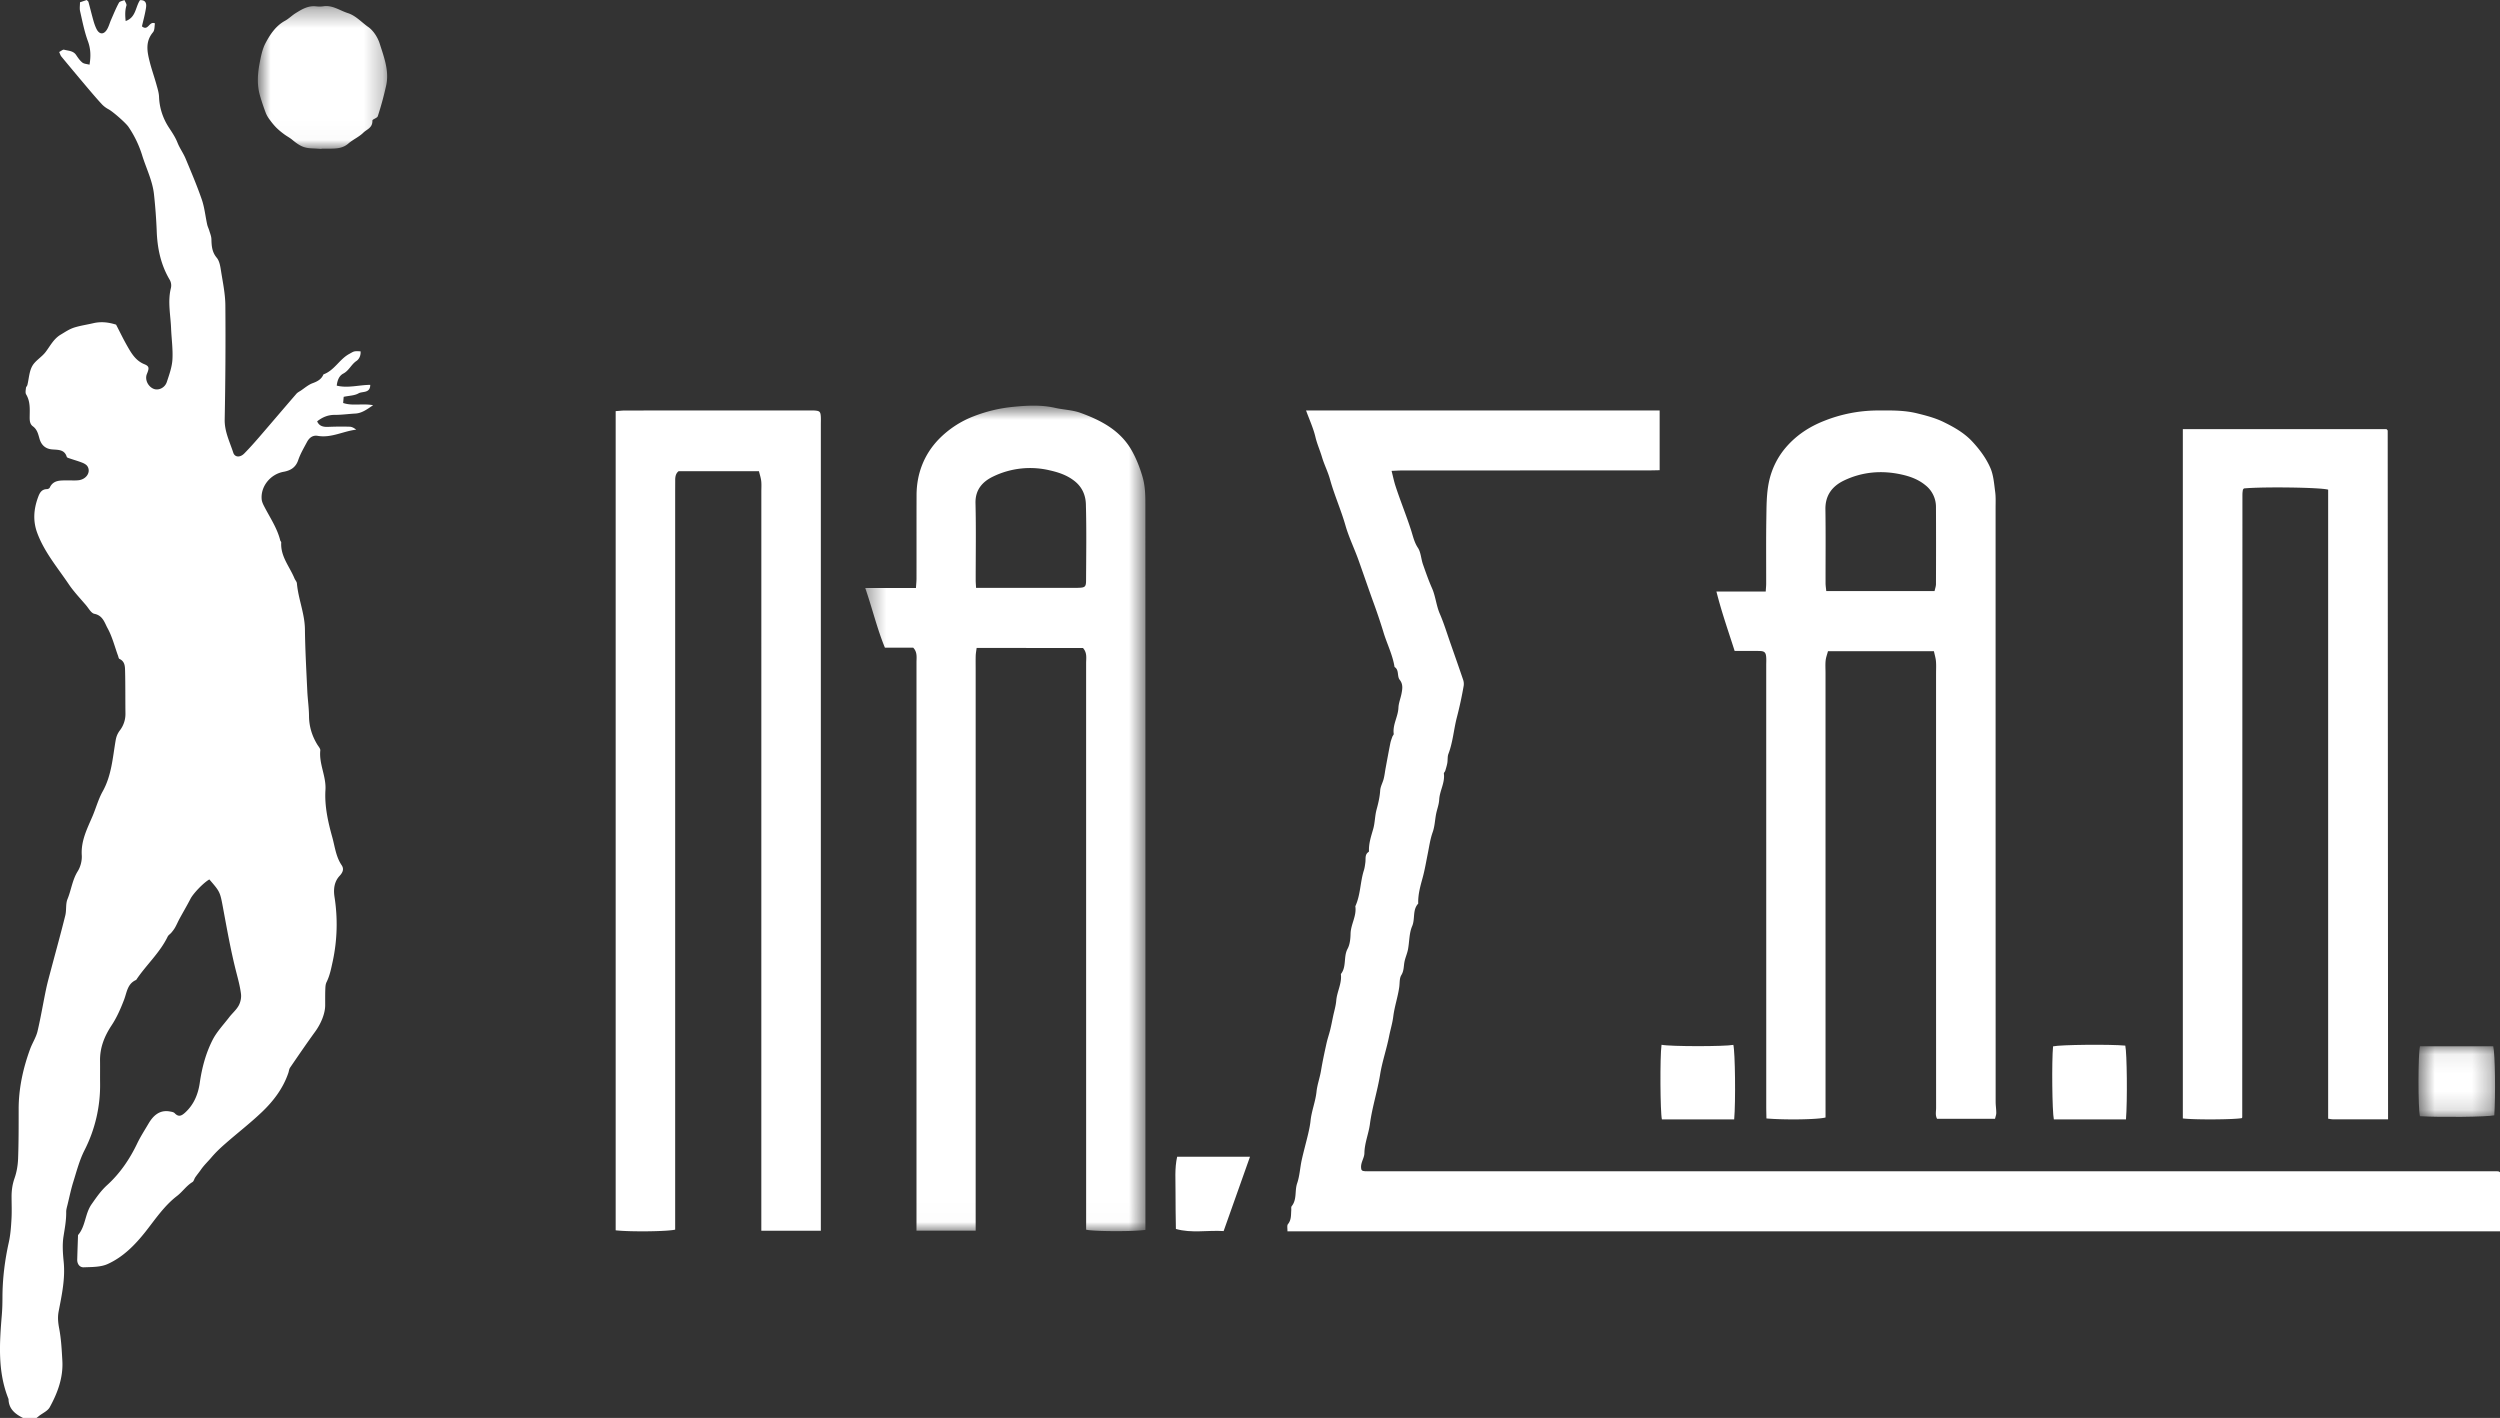 <svg xmlns="http://www.w3.org/2000/svg" xmlns:xlink="http://www.w3.org/1999/xlink" width="134" height="76" viewBox="0 0 134 76" style="&#10;    filter: invert(1);&#10;">
    <rect x="0" y="0" width="134" height="76" fill="#333333" stroke="none"/>
    <defs>
        <path id="lgo4qwu1ma" d="M.377.742h15.018v44.246H.377z"/>
        <path id="q0cdbvbydc" d="M.631.08h4.103v3.786H.631z"/>
        <path id="7v521jut1e" d="M.82.324h6.93v7.658H.82z"/>
    </defs>
    <g fill="none" fill-rule="evenodd">
        <path d="M134 62.832V66H69.007c.007-.147-.035-.312.028-.388.185-.227.157-.485.177-.74.006-.075-.016-.172.022-.22.292-.361.155-.824.293-1.226.136-.397.154-.834.245-1.248.103-.467.233-.927.343-1.392.054-.233.105-.47.13-.707.054-.533.265-1.03.321-1.57.038-.366.176-.738.24-1.117.081-.491.187-.979.294-1.465.054-.246.14-.487.2-.732.057-.232.101-.467.15-.7.06-.288.15-.575.174-.867.04-.482.31-.92.247-1.419.317-.393.128-.924.36-1.354.124-.232.154-.536.16-.808.012-.507.335-.953.255-1.472.281-.608.258-1.293.458-1.923.044-.139.062-.288.081-.434.026-.195-.04-.417.17-.553.014-.008.023-.033.022-.049-.015-.41.114-.79.226-1.179.097-.335.09-.7.18-1.037.093-.342.174-.678.196-1.034.013-.21.134-.41.187-.621.05-.195.07-.398.108-.597.08-.435.16-.871.247-1.306.025-.123.07-.242.112-.36.018-.052.077-.102.071-.146-.066-.494.231-.918.252-1.398.01-.254.116-.504.165-.758.05-.255.091-.506-.096-.743-.154-.197-.018-.526-.277-.687-.103-.659-.411-1.25-.6-1.882a32.105 32.105 0 0 0-.58-1.71c-.25-.699-.491-1.402-.74-2.102-.223-.632-.524-1.24-.709-1.882-.24-.843-.6-1.642-.833-2.487-.112-.405-.308-.784-.428-1.187-.107-.36-.261-.7-.35-1.072-.112-.477-.324-.931-.504-1.428h18.953v3.203c-.192.003-.389.01-.584.01l-13.2.004c-.178 0-.357.013-.585.021.077.303.128.553.205.793.259.801.58 1.579.838 2.38.102.314.17.653.369.952.162.247.168.596.272.89.151.428.298.855.483 1.272.192.433.229.935.417 1.369.231.533.396 1.087.589 1.632.222.633.445 1.267.66 1.902a.688.688 0 0 1 .033.326 20.78 20.78 0 0 1-.36 1.675c-.173.655-.215 1.34-.458 1.977-.058.15-.032.332-.061.496-.025.141-.07.279-.111.417-.017.051-.079.101-.073.145.067.495-.227.922-.25 1.403-.014.255-.115.504-.165.758-.064.326-.073.67-.184.979-.136.383-.187.777-.267 1.169-.088.434-.16.873-.278 1.298-.123.448-.247.891-.23 1.362-.32.341-.155.816-.327 1.214-.162.377-.143.832-.223 1.248-.045.23-.15.449-.191.68-.042.233-.024.462-.164.69-.107.171-.082.428-.113.647-.075.53-.253 1.037-.32 1.574-.042.35-.154.706-.224 1.064-.135.687-.37 1.355-.481 2.045-.144.894-.428 1.76-.546 2.65-.07.53-.288 1.02-.296 1.567-.004.283-.255.562-.156.889.016.016.027.031.042.042a.13.13 0 0 0 .05.02 1.5 1.5 0 0 0 .108.015c.019.002.036 0 .055 0l.166.002h60.424c.019 0 .036.001.055.003.018.002.037.002.054.008.017.005.031.017.07.041" fill="#FFF"/>
        <g transform="translate(46 21)">
            <mask id="4gsj89a05b" fill="#fff">
                <use xlink:href="#lgo4qwu1ma"/>
            </mask>
            <path d="M6.317 10.508h4.75c.255 0 .511.009.766-.002.324-.012.38-.062.38-.396.007-1.361.028-2.723-.01-4.084-.012-.46-.184-.898-.586-1.224-.409-.332-.876-.484-1.363-.594a4.54 4.54 0 0 0-3.02.333c-.557.267-.965.696-.947 1.428.033 1.379.01 2.76.01 4.14 0 .108.011.217.02.4m-.02 34.454H3.124V14.51c0-.27.056-.556-.178-.796H1.43c-.42-1.021-.672-2.098-1.053-3.196h2.718c.012-.199.03-.357.03-.515.003-1.493-.002-2.985.003-4.476.005-1.152.41-2.175 1.19-2.984a5.227 5.227 0 0 1 1.871-1.23A7.945 7.945 0 0 1 8.316.806c.737-.073 1.49-.114 2.231.054.458.104.946.114 1.381.274 1.114.408 2.152.95 2.758 2.059.231.42.402.857.542 1.325.154.513.164 1.01.164 1.518.004 12.82.003 25.64.003 38.46v.424c-.548.098-2.784.089-3.178-.008v-.86l-.001-29.506c0-.27.064-.557-.17-.815H6.348c-.017.135-.045.275-.05.415-.007.258-.002.516-.002.774V44.963" fill="#FFF" mask="url(#4gsj89a05b)"/>
        </g>
        <path d="M43.997 65.967h-3.19v-.513l.001-39.114c0-.187.014-.375-.007-.56-.02-.175-.079-.346-.122-.524h-4.304c-.154.117-.185.294-.184.484l-.002.56V65.908c-.402.102-2.413.126-3.189.037V22.036c.224-.015.366-.033.509-.033l9.877-.002c.092 0 .185-.004.276.003.273.02.317.062.334.331.008.13.001.262.001.392V65.967M103.692 31.682c.03-.137.076-.258.076-.378.005-1.373.007-2.746 0-4.119a1.477 1.477 0 0 0-.574-1.184c-.38-.311-.825-.47-1.29-.571-1.056-.23-2.092-.141-3.067.326-.624.3-1.006.789-.995 1.542.02 1.318.006 2.637.008 3.955 0 .14.024.279.038.429h5.804zm-.034 3.221H97.98c-.043.167-.109.334-.126.504-.022.219-.006.44-.006.66l.001 23.45v.38c-.387.11-2.159.14-3.168.052-.003-.203-.01-.417-.01-.63l-.001-23.67c0-.147.01-.294-.003-.44-.02-.239-.096-.31-.351-.316-.439-.008-.878-.002-1.339-.002-.332-1.043-.695-2.066-.977-3.185h2.643c.01-.174.024-.297.024-.42.002-1.174-.01-2.348.009-3.522.01-.638.007-1.289.134-1.908.142-.698.456-1.35.935-1.9.555-.638 1.24-1.085 2.022-1.394a7.78 7.78 0 0 1 2.85-.56c.71-.003 1.425-.021 2.12.149.486.118.982.247 1.428.464.557.272 1.109.58 1.546 1.048.396.425.744.893.972 1.416.17.39.2.846.258 1.277.039.289.023.586.023.879 0 10.606.001 21.212.003 31.817 0 .2.033.4.033.6 0 .1-.04.201-.066.314h-3.107c-.104-.186-.052-.39-.052-.582-.003-7.762-.002-15.524-.002-23.285 0-.22.013-.442-.006-.66-.015-.175-.07-.347-.109-.536zM128 59.995h-2.965c-.07-.001-.14-.018-.246-.032V26.246c-.422-.124-3.522-.162-4.513-.066-.011.012-.026.025-.037.04a.132.132 0 0 0-.022.046 2.103 2.103 0 0 0-.02.163c-.003.054-.003.11-.003.165l-.01 33.29c0 .016-.012.032-.02.047-.416.081-2.52.095-3.164.018V23h10.913c.016.016.031.027.043.041.01.014.025.03.025.046L128 59.442v.553" fill="#FFF"/>
        <g transform="translate(129 56)">
            <mask id="chejpfv6id" fill="#fff">
                <use xlink:href="#q0cdbvbydc"/>
            </mask>
            <path d="M.71.08h3.928c.1.404.128 2.648.056 3.702-.407.086-2.867.114-3.986.046C.604 3.42.607.474.71.08" fill="#FFF" mask="url(#chejpfv6id)"/>
        </g>
        <path d="M89.057 56c.479.098 3.404.096 3.85.005.096.376.129 3.043.045 3.995h-3.874c-.09-.38-.11-3.34-.02-4M113.952 60h-3.866c-.09-.41-.118-3.122-.042-3.915.388-.09 3.056-.117 3.872-.04.09.411.116 2.96.036 3.955M63.028 65.872c-.008-.694-.025-1.333-.02-1.971.006-.631-.055-1.27.088-1.901H67l-1.413 3.985c-.867-.053-1.723.126-2.559-.113" fill="#FFF"/>
        <g>
            <path d="M1.23 76c-.427-.212-.765-.49-.773-1.011C-.14 73.51-.025 71.98.1 70.449c.024-.3.031-.6.032-.9.001-.999.123-1.983.34-2.96.09-.406.12-.827.143-1.242.024-.399.006-.8.005-1.2-.001-.34.044-.665.16-.996.117-.331.176-.696.19-1.049.032-.878.03-1.758.03-2.637-.002-1.123.235-2.202.62-3.252.118-.315.312-.609.39-.931.178-.752.302-1.515.461-2.27.076-.36.177-.713.27-1.069.254-.957.52-1.912.758-2.873.072-.285.01-.613.12-.88.201-.488.256-1.025.547-1.49.151-.24.235-.573.217-.856-.05-.775.29-1.426.578-2.1.186-.438.31-.907.54-1.32.483-.862.537-1.818.7-2.752.035-.197.099-.357.229-.529.187-.247.298-.557.294-.89-.01-.759 0-1.518-.019-2.277-.006-.248-.005-.524-.304-.66-.04-.017-.051-.1-.07-.155-.183-.5-.312-1.03-.567-1.492-.156-.283-.248-.677-.704-.768-.173-.034-.306-.292-.446-.456-.316-.374-.66-.73-.931-1.134-.605-.897-1.318-1.733-1.695-2.768-.229-.63-.179-1.255.045-1.871.081-.222.176-.45.483-.455.053 0 .132-.038.15-.08.192-.416.57-.382.935-.388.202-.004.407.014.608-.008.427-.049.676-.444.475-.752-.057-.086-.171-.147-.272-.188-.222-.087-.454-.152-.68-.23-.054-.018-.141-.042-.153-.08-.122-.413-.475-.374-.79-.403-.367-.031-.58-.249-.671-.571-.073-.252-.122-.495-.357-.667-.178-.132-.173-.347-.17-.55.006-.397.03-.794-.19-1.16-.053-.088-.021-.23-.01-.345.004-.056.063-.104.077-.16.084-.341.095-.719.261-1.015.164-.293.512-.481.72-.759.249-.33.429-.703.812-.929.247-.146.461-.3.76-.389.326-.096.652-.143.977-.219.415-.096.802-.055 1.224.077.186.357.37.743.58 1.113.23.405.459.813.934 1.007.26.106.273.2.138.523-.12.287.045.66.35.793.26.113.611-.041.717-.362.13-.393.277-.798.301-1.203.032-.553-.049-1.112-.072-1.668-.027-.712-.187-1.427-.016-2.138a.613.613 0 0 0-.075-.498c-.472-.808-.65-1.69-.68-2.616a29.243 29.243 0 0 0-.142-1.907c-.074-.754-.428-1.431-.645-2.146a5.728 5.728 0 0 0-.72-1.49c-.138-.213-.843-.828-1.072-.95a1.405 1.405 0 0 1-.368-.28c-.28-.304-.547-.619-.813-.933-.453-.537-.904-1.077-1.352-1.618-.048-.059-.068-.139-.116-.241.102-.05.2-.142.265-.123.225.063.489.051.644.284.098.145.2.298.335.405.094.074.247.077.383.115.079-.462.063-.853-.087-1.263-.19-.517-.295-1.068-.419-1.608C4.26.448 4.288.285 4.288.122L4.65 0c.04.045.081.068.09.101.094.341.176.685.273 1.026.043.15.096.302.168.442.144.277.371.296.542.03.106-.164.153-.363.233-.544.135-.306.26-.618.42-.91.042-.078.195-.097.296-.141.038.1.13.215.105.296-.085.275-.07.542-.042.828.558-.197.519-.75.77-1.12.337-.013.354.215.317.439-.053.326-.141.645-.214.965.342.28.382-.303.697-.158-.029.147-.007.36-.106.477-.42.5-.312 1.038-.175 1.58.102.405.243.799.355 1.201.062.225.138.454.146.685.022.586.204 1.134.51 1.612.179.275.359.534.48.842.115.291.308.554.43.844.304.728.615 1.457.872 2.203.146.427.19.889.287 1.334.024.112.08.217.112.327.044.15.11.303.115.455.01.36.026.69.286 1.001.152.182.193.475.232.726.097.608.225 1.22.23 1.832.017 2.038.003 4.077-.036 6.114-.012.648.272 1.196.46 1.777.083.255.367.269.59.042.273-.278.533-.57.788-.864.669-.774 1.33-1.555 2-2.329.06-.072.152-.119.235-.171.21-.14.409-.318.641-.403.263-.096.473-.211.58-.472.584-.21.852-.806 1.377-1.093.252-.136.234-.167.612-.141.02.21-.07.414-.22.514-.28.187-.399.519-.708.678-.219.116-.316.353-.349.645.593.147 1.188-.037 1.797-.042-.008.468-.422.335-.63.456-.212.123-.497.122-.795.186l-.029.33c.505.172 1.019.013 1.607.119-.345.234-.605.431-.967.449-.364.019-.727.072-1.09.07-.365-.002-.666.128-.943.346.11.258.325.307.588.297.386-.017.772-.02 1.157-.009.12.004.236.07.349.158-.7.082-1.337.456-2.058.333-.281-.05-.465.11-.584.335-.168.315-.353.63-.467.964-.132.394-.411.559-.786.627-.703.127-1.236.782-1.172 1.475.013.147.09.294.161.429.303.58.674 1.13.834 1.774.01.038.055.073.053.107-.047.745.449 1.295.71 1.928.037.092.123.175.13.267.073.834.42 1.616.43 2.465.013 1.096.075 2.192.126 3.288.02.456.09.911.093 1.367.006.554.16 1.054.446 1.523.062.102.17.216.159.315-.076.727.323 1.383.276 2.115-.053.853.134 1.7.363 2.522.143.507.192 1.048.504 1.509.128.188.084.367-.107.573-.277.296-.341.689-.276 1.119a9.428 9.428 0 0 1-.089 3.44c-.085.391-.156.775-.335 1.137-.06.117-.062.268-.068.406-.01.278-.005.558-.006.838-.002.443-.224.98-.537 1.411-.46.634-.901 1.28-1.344 1.928-.054.077-.06.185-.092.28-.282.833-.805 1.52-1.435 2.117-.62.59-1.302 1.114-1.946 1.68-.264.231-.519.47-.749.743-.18.212-.388.406-.549.638-.099.144-.212.278-.311.421-.057.082-.076.209-.15.254-.327.198-.538.523-.826.744-.691.532-1.159 1.24-1.682 1.904-.566.716-1.2 1.366-2.038 1.746-.376.17-.851.16-1.284.176-.216.008-.354-.179-.348-.414.012-.437.028-.876.043-1.313.41-.475.366-1.136.727-1.654.258-.367.499-.722.835-1.026.693-.63 1.21-1.396 1.61-2.232.178-.37.4-.712.605-1.061.232-.396.57-.753 1.133-.655.094.016.211.032.27.093.2.212.356.154.547-.019.485-.435.712-1.003.799-1.612.114-.794.318-1.562.674-2.27.224-.45.589-.831.9-1.237.164-.214.382-.395.51-.627.099-.18.15-.42.125-.623-.048-.393-.153-.78-.252-1.165-.29-1.133-.494-2.282-.707-3.43-.163-.88-.161-.88-.738-1.546-.328.19-.861.755-1.005 1.03-.188.364-.396.717-.592 1.076-.084.156-.152.319-.239.472-.056.099-.128.19-.2.277-.061.073-.157.127-.196.209-.422.875-1.16 1.526-1.689 2.323-.474.204-.496.662-.649 1.062-.182.476-.39.954-.671 1.377-.386.585-.626 1.191-.617 1.89.006.4-.002.8.003 1.2a7.665 7.665 0 0 1-.842 3.614c-.265.526-.417 1.112-.593 1.678-.125.398-.208.808-.307 1.214-.032.134-.077.272-.075.407.007.44-.075.867-.143 1.3-.07.443-.037.91.008 1.362.091.908-.1 1.784-.269 2.662-.062.323-.03.612.031.932.106.562.134 1.14.167 1.713.052.901-.252 1.723-.678 2.496-.11.199-.376.311-.572.464L1.961 76h-.732z" fill="#FFF"/>
            <g transform="translate(13)">
                <mask id="dgvz0gtbyf" fill="#fff">
                    <use xlink:href="#7v521jut1e"/>
                </mask>
                <path d="M4.23 7.982c-.174-.01-.348-.023-.523-.03-.416-.02-.638-.124-1.048-.464-.137-.113-.297-.192-.438-.3a3.69 3.69 0 0 1-.405-.34 3.527 3.527 0 0 1-.344-.411 1.606 1.606 0 0 1-.22-.367c-.12-.317-.231-.64-.324-.97-.155-.55-.123-1.116-.02-1.67.071-.379.147-.78.317-1.106.256-.488.568-.947 1.05-1.209.2-.11.37-.283.565-.406.337-.211.678-.415 1.087-.37.135.014.273.018.407-.003.483-.075.875.228 1.31.366.434.14.735.493 1.094.744.27.189.507.552.615.894.224.71.512 1.435.351 2.217a17.352 17.352 0 0 1-.454 1.671c-.033.106-.291.161-.289.233.014.396-.303.47-.483.648-.238.235-.555.367-.808.586-.297.258-.631.268-.973.273-.155.003-.31.001-.466.001v.013" fill="#FFF" mask="url(#dgvz0gtbyf)"/>
            </g>
        </g>
    </g>
</svg>